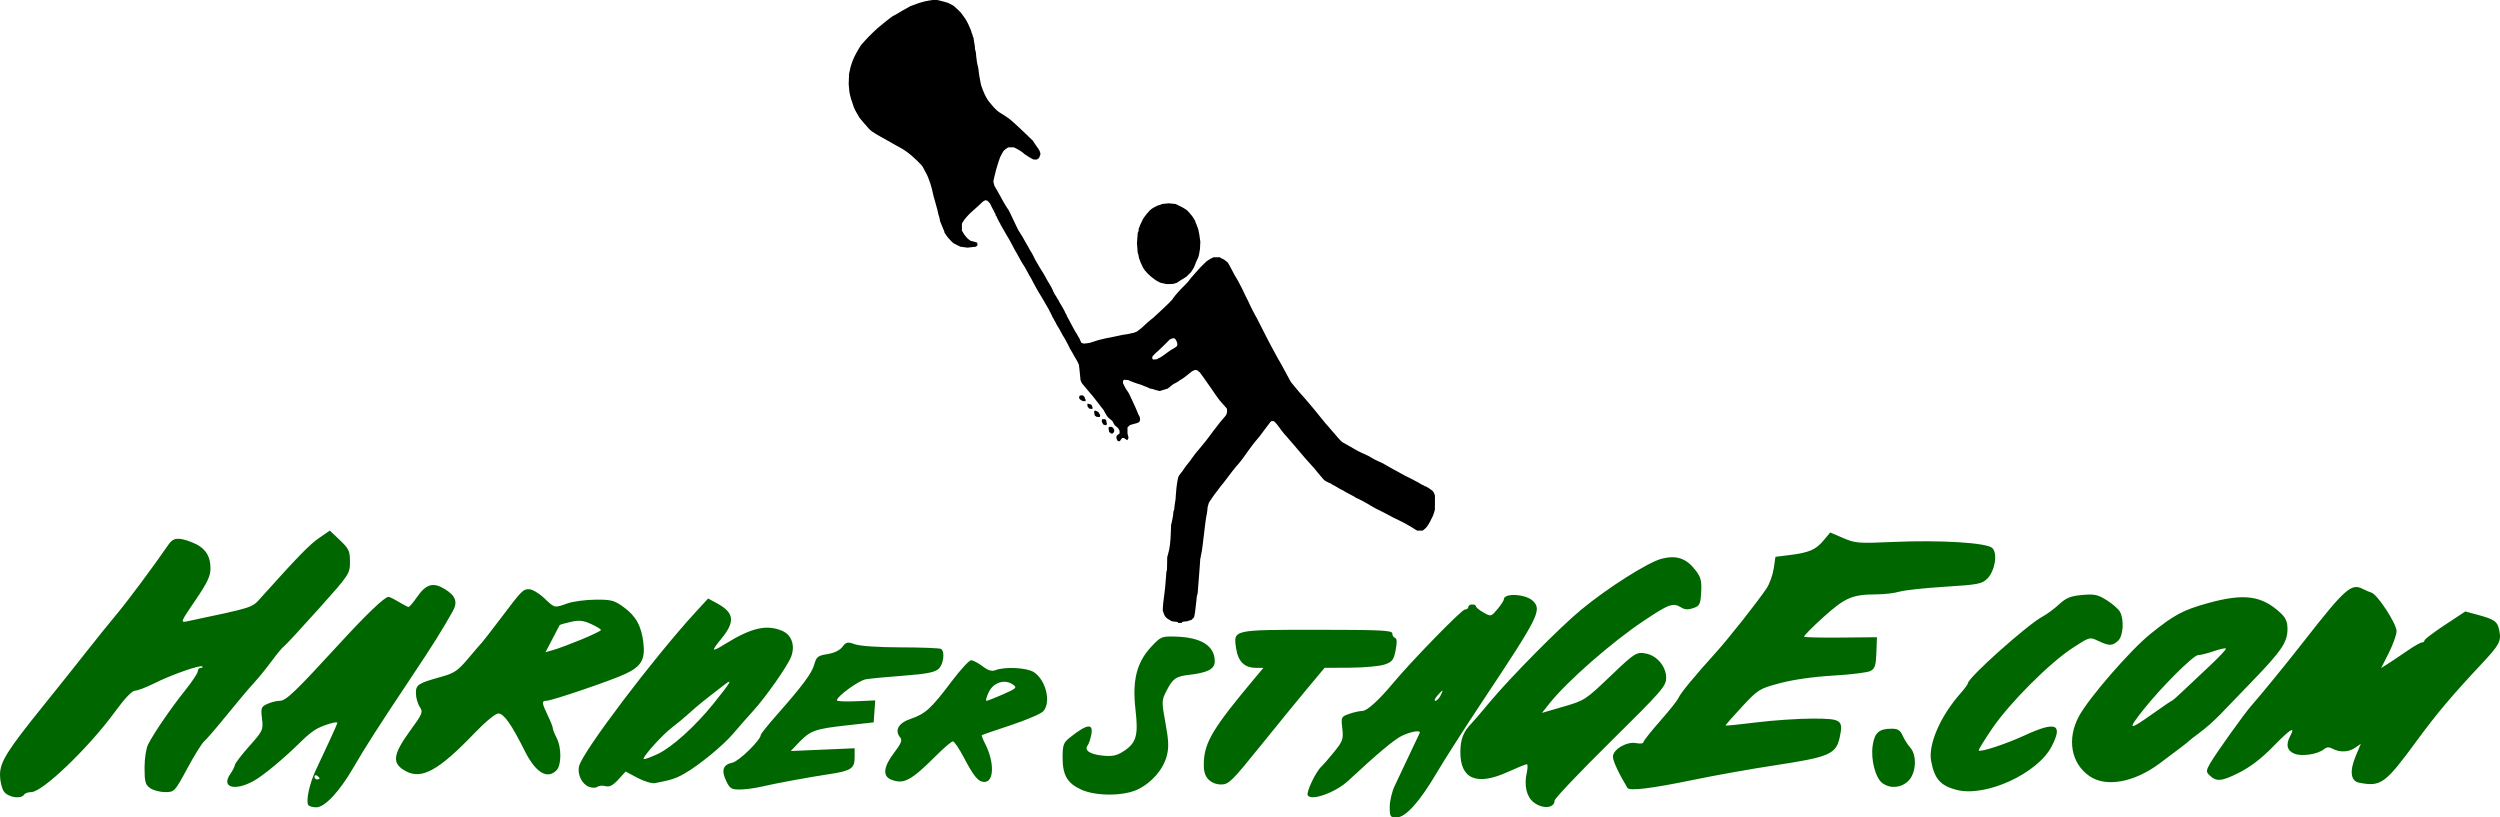 <?xml version="1.0" encoding="UTF-8" standalone="no"?>
<svg xmlns:inkscape="http://www.inkscape.org/namespaces/inkscape" xmlns:sodipodi="http://sodipodi.sourceforge.net/DTD/sodipodi-0.dtd" xmlns="http://www.w3.org/2000/svg" xmlns:svg="http://www.w3.org/2000/svg" version="1.1" id="svg1" width="985.796" height="322.344" viewBox="0 0 985.796 322.344">
  <defs id="defs1"></defs>
  <g id="g1" transform="translate(-48.921,143.456)">
    <path style="fill:#000000;stroke-width:0.125" d="m 513.386,101.997 -0.125,-0.191 -1.128,-0.143 -1.128,-0.143 -0.501,-0.269 c -1.805,-0.968 -2.392,-1.646 -2.885,-3.331 l -0.203,-0.695 0.052,-1.185 c 0.049,-1.106 0.192,-2.436 0.474,-4.38 0.295,-2.04 0.566,-4.749 0.751,-7.52 l 0.13,-1.943 0.13,-0.487 0.13,-0.487 0.052,-2.521 0.052,-2.521 0.241,-0.815 c 0.757,-2.558 1.069,-5.055 1.203,-9.606 l 0.067,-2.274 0.128,-0.366 c 0.07,-0.201 0.205,-0.842 0.299,-1.423 0.094,-0.581 0.232,-1.282 0.306,-1.558 0.074,-0.276 0.138,-0.783 0.143,-1.128 l 0.013,-0.627 0.179,-0.501 0.179,-0.501 0.074,-0.94 c 0.04,-0.517 0.155,-1.363 0.254,-1.88 l 0.18,-0.94 0.126,-1.943 c 0.069,-1.068 0.181,-2.337 0.248,-2.82 0.067,-0.482 0.174,-1.3 0.239,-1.817 0.064,-0.517 0.206,-1.284 0.314,-1.704 l 0.197,-0.764 0.311,-0.552 c 0.171,-0.304 0.566,-0.834 0.877,-1.179 0.311,-0.345 0.567,-0.67 0.568,-0.722 0,-0.175 2.177,-3.1 3.049,-4.103 0.089,-0.103 0.384,-0.526 0.653,-0.94 0.532,-0.817 2.178,-2.885 3.093,-3.886 0.825,-0.903 4.009,-4.941 4.567,-5.793 0.261,-0.398 0.505,-0.752 0.543,-0.786 0.109,-0.099 0.668,-0.798 0.942,-1.179 0.977,-1.356 2.375,-3.101 3.221,-4.02 1.168,-1.267 1.364,-1.674 1.37,-2.83 v -0.772 l -0.311,-0.437 c -0.171,-0.24 -0.701,-0.84 -1.178,-1.333 -1.036,-1.072 -1.936,-2.211 -3.083,-3.904 -1.802,-2.659 -3.039,-4.436 -3.25,-4.667 -0.121,-0.132 -0.219,-0.279 -0.219,-0.327 0,-0.048 -0.599,-0.905 -1.331,-1.906 l -1.332,-1.819 -0.537,-0.44 -0.537,-0.44 -0.442,-0.072 -0.441,-0.072 -0.588,0.285 -0.588,0.285 -1.707,1.372 c -0.939,0.754 -1.848,1.437 -2.02,1.516 -0.349,0.161 -1.901,1.178 -2.003,1.312 -0.035,0.047 -0.403,0.249 -0.817,0.449 l -0.752,0.363 -1.128,0.893 -1.128,0.893 -0.877,0.268 c -0.482,0.148 -1.197,0.365 -1.587,0.483 l -0.71,0.215 -0.293,-0.075 c -0.161,-0.042 -0.631,-0.156 -1.045,-0.254 -0.414,-0.099 -0.962,-0.27 -1.218,-0.38 -0.256,-0.111 -0.624,-0.201 -0.818,-0.201 h -0.352 l -0.247,-0.163 c -0.136,-0.089 -0.67,-0.321 -1.187,-0.514 -0.517,-0.193 -1.028,-0.396 -1.137,-0.45 -0.538,-0.272 -1.865,-0.746 -2.31,-0.826 -0.276,-0.049 -0.614,-0.16 -0.752,-0.246 -0.138,-0.087 -0.448,-0.198 -0.689,-0.248 -0.241,-0.05 -0.55,-0.168 -0.686,-0.263 -0.136,-0.094 -0.334,-0.172 -0.441,-0.172 -0.106,0 -0.418,-0.121 -0.693,-0.269 l -0.499,-0.269 -0.815,-0.055 -0.815,-0.055 -0.227,0.171 -0.227,0.171 -0.013,0.507 -0.013,0.507 0.132,0.241 c 0.073,0.132 0.282,0.574 0.466,0.981 0.293,0.649 0.899,1.624 1.371,2.205 0.199,0.246 0.595,1.005 1.011,1.942 0.593,1.335 1.189,2.614 1.565,3.357 0.201,0.399 0.512,1.104 0.69,1.567 0.178,0.463 0.433,1.074 0.566,1.357 0.134,0.283 0.243,0.561 0.243,0.617 0,0.055 0.077,0.191 0.169,0.3 0.491,0.574 0.687,1.863 0.366,2.406 l -0.217,0.367 -0.504,0.24 c -0.277,0.132 -0.786,0.297 -1.131,0.367 -0.345,0.07 -0.935,0.229 -1.311,0.353 l -0.684,0.225 -0.475,0.451 -0.475,0.451 v 1.223 1.223 l 0.197,0.759 0.197,0.759 -0.081,0.325 c -0.044,0.179 -0.167,0.42 -0.272,0.537 l -0.191,0.212 -0.627,-0.432 -0.628,-0.432 h -0.362 -0.362 l -0.45,0.627 -0.45,0.627 h -0.333 c -0.457,0 -0.605,-0.119 -0.829,-0.656 -0.39,-0.933 -0.255,-1.456 0.512,-1.984 l 0.549,-0.378 v -0.567 -0.567 l -0.319,-0.544 -0.319,-0.544 -0.464,-0.353 c -0.687,-0.522 -0.965,-0.855 -1.351,-1.619 l -0.348,-0.688 -0.589,-0.529 c -0.324,-0.291 -0.729,-0.624 -0.901,-0.741 -0.361,-0.246 -1.027,-1.214 -1.579,-2.294 l -0.384,-0.751 -1.102,-1.397 c -0.606,-0.769 -1.187,-1.521 -1.29,-1.671 -0.411,-0.598 -2.181,-2.841 -2.474,-3.135 -0.171,-0.172 -0.489,-0.533 -0.705,-0.802 -0.389,-0.483 -0.806,-0.976 -2.02,-2.388 -0.909,-1.056 -1.137,-1.39 -1.358,-1.982 L 474.977,6.376 474.847,4.872 c -0.072,-0.827 -0.214,-2.188 -0.315,-3.025 l -0.185,-1.521 -0.443,-0.947 c -0.244,-0.521 -0.627,-1.218 -0.851,-1.549 -0.428,-0.634 -0.553,-0.85 -1.159,-2.015 -0.206,-0.395 -0.558,-0.986 -0.783,-1.313 -0.225,-0.327 -0.409,-0.672 -0.409,-0.766 0,-0.094 -0.113,-0.316 -0.251,-0.491 -0.138,-0.175 -0.251,-0.401 -0.251,-0.501 0,-0.101 -0.113,-0.326 -0.251,-0.501 -0.138,-0.175 -0.251,-0.383 -0.251,-0.461 0,-0.078 -0.268,-0.595 -0.595,-1.149 -0.327,-0.553 -0.654,-1.109 -0.725,-1.234 -0.072,-0.126 -0.193,-0.305 -0.269,-0.398 -0.13,-0.159 -0.773,-1.336 -1.142,-2.092 -0.089,-0.184 -0.215,-0.419 -0.278,-0.522 -0.063,-0.103 -0.296,-0.498 -0.518,-0.877 -0.222,-0.379 -0.442,-0.717 -0.489,-0.752 -0.046,-0.034 -0.129,-0.203 -0.182,-0.374 -0.054,-0.171 -0.19,-0.453 -0.304,-0.627 -0.322,-0.492 -0.468,-0.756 -0.903,-1.632 -0.223,-0.448 -0.451,-0.834 -0.507,-0.856 -0.057,-0.023 -0.103,-0.142 -0.103,-0.265 v -0.223 l -0.251,-0.319 c -0.138,-0.175 -0.251,-0.401 -0.251,-0.501 0,-0.101 -0.113,-0.326 -0.251,-0.501 -0.138,-0.175 -0.251,-0.405 -0.251,-0.511 0,-0.106 -0.054,-0.225 -0.119,-0.266 -0.065,-0.04 -0.296,-0.424 -0.513,-0.853 -0.217,-0.429 -0.462,-0.864 -0.546,-0.968 -0.083,-0.103 -0.22,-0.329 -0.304,-0.501 -0.084,-0.172 -0.289,-0.539 -0.456,-0.815 -0.167,-0.276 -0.365,-0.614 -0.439,-0.752 -0.074,-0.138 -0.26,-0.458 -0.414,-0.711 -0.153,-0.253 -0.505,-0.837 -0.78,-1.297 -0.276,-0.46 -0.599,-0.986 -0.719,-1.169 -0.119,-0.183 -0.288,-0.474 -0.374,-0.646 -0.086,-0.172 -0.414,-0.764 -0.728,-1.316 -0.315,-0.552 -0.755,-1.369 -0.979,-1.817 -0.224,-0.448 -0.458,-0.899 -0.522,-1.003 -0.063,-0.103 -0.3,-0.517 -0.527,-0.92 -0.226,-0.402 -0.504,-0.882 -0.618,-1.065 -0.113,-0.183 -0.471,-0.849 -0.794,-1.479 -0.553,-1.078 -1.042,-1.894 -2.014,-3.366 -0.228,-0.345 -0.763,-1.303 -1.189,-2.131 -0.426,-0.827 -0.837,-1.581 -0.912,-1.674 -0.18,-0.222 -0.352,-0.523 -0.905,-1.585 -1.515,-2.908 -2.418,-4.534 -3.065,-5.52 -0.3,-0.456 -1.003,-1.677 -1.003,-1.742 0,-0.033 -0.139,-0.264 -0.309,-0.515 -0.17,-0.251 -0.407,-0.676 -0.525,-0.945 -0.118,-0.269 -0.257,-0.49 -0.307,-0.49 -0.05,0 -0.128,-0.169 -0.174,-0.375 -0.045,-0.206 -0.135,-0.407 -0.2,-0.447 -0.064,-0.04 -0.203,-0.252 -0.306,-0.471 -0.104,-0.219 -0.385,-0.763 -0.625,-1.209 -0.24,-0.446 -0.436,-0.876 -0.436,-0.956 0,-0.08 -0.084,-0.216 -0.188,-0.302 l -0.188,-0.156 v -0.283 -0.283 l -0.18,-0.149 c -0.099,-0.082 -0.216,-0.314 -0.26,-0.515 -0.044,-0.201 -0.126,-0.394 -0.181,-0.428 -0.055,-0.034 -0.445,-0.754 -0.866,-1.599 l -0.765,-1.537 -0.502,-0.517 -0.502,-0.517 -0.385,-0.077 -0.385,-0.077 -0.399,0.174 c -0.22,0.096 -0.569,0.333 -0.776,0.526 -0.207,0.194 -0.912,0.862 -1.567,1.485 -0.655,0.623 -1.501,1.382 -1.88,1.686 -1.655,1.326 -3.748,3.663 -4.364,4.871 l -0.273,0.537 v 1.324 1.324 l 0.216,0.395 c 0.8,1.466 1.829,2.72 2.736,3.332 l 0.552,0.372 0.473,0.079 c 0.26,0.044 0.822,0.2 1.249,0.347 l 0.776,0.268 0.068,0.254 c 0.038,0.14 0.069,0.372 0.07,0.515 v 0.26 l -0.295,0.277 -0.295,0.277 -0.425,0.054 c -0.234,0.03 -0.989,0.116 -1.678,0.191 l -1.253,0.137 -1.415,-0.188 -1.415,-0.188 -1.196,-0.604 c -0.658,-0.332 -1.322,-0.673 -1.476,-0.757 -0.264,-0.144 -1.268,-1.169 -2.166,-2.211 -0.22,-0.255 -0.629,-0.814 -0.909,-1.243 l -0.509,-0.778 v -0.221 c 0,-0.122 -0.113,-0.431 -0.251,-0.688 -0.138,-0.257 -0.251,-0.533 -0.251,-0.613 0,-0.08 -0.191,-0.532 -0.425,-1.004 -0.496,-1.002 -0.953,-2.363 -0.953,-2.839 0,-0.183 -0.089,-0.556 -0.198,-0.828 -0.193,-0.481 -0.373,-1.195 -0.738,-2.92 -0.098,-0.462 -0.237,-0.952 -0.31,-1.088 -0.073,-0.136 -0.133,-0.36 -0.133,-0.498 0,-0.138 -0.192,-0.832 -0.427,-1.544 -0.384,-1.164 -0.609,-2.053 -1.294,-5.116 -0.116,-0.517 -0.372,-1.391 -0.57,-1.943 -0.198,-0.551 -0.418,-1.172 -0.49,-1.379 -0.509,-1.471 -0.947,-2.405 -1.941,-4.136 -0.158,-0.276 -0.348,-0.64 -0.422,-0.811 -0.219,-0.503 -0.973,-1.368 -2.31,-2.649 -2.89,-2.77 -4.803,-4.207 -7.397,-5.557 -0.483,-0.251 -0.962,-0.509 -1.065,-0.572 -0.103,-0.063 -0.714,-0.413 -1.357,-0.777 -0.643,-0.364 -1.376,-0.785 -1.629,-0.935 -0.253,-0.15 -0.63,-0.36 -0.837,-0.465 -0.207,-0.105 -0.771,-0.42 -1.253,-0.699 -0.482,-0.279 -1.046,-0.591 -1.253,-0.694 -0.207,-0.103 -0.582,-0.314 -0.834,-0.469 -0.252,-0.155 -0.76,-0.467 -1.128,-0.693 -1.375,-0.844 -1.867,-1.257 -2.8,-2.351 -0.345,-0.404 -1.119,-1.287 -1.72,-1.963 -0.602,-0.676 -1.192,-1.384 -1.313,-1.573 -0.121,-0.19 -0.254,-0.373 -0.297,-0.407 -0.073,-0.059 -0.164,-0.218 -0.684,-1.191 -0.111,-0.207 -0.336,-0.602 -0.501,-0.877 -0.553,-0.925 -1.097,-2.202 -1.388,-3.259 -0.096,-0.345 -0.225,-0.739 -0.288,-0.877 -0.237,-0.515 -0.537,-1.538 -0.773,-2.632 l -0.243,-1.128 -0.14,-1.567 -0.14,-1.567 0.075,-2.068 0.075,-2.068 0.177,-0.689 c 0.098,-0.379 0.216,-0.943 0.263,-1.253 0.078,-0.509 0.287,-1.195 0.879,-2.883 0.321,-0.914 1.139,-2.656 1.591,-3.384 0.15,-0.241 0.439,-0.749 0.642,-1.128 0.421,-0.784 1.186,-1.968 1.466,-2.268 0.103,-0.111 0.666,-0.732 1.25,-1.38 1.972,-2.186 4.883,-4.968 6.376,-6.094 0.592,-0.446 1.839,-1.469 1.961,-1.609 0.069,-0.079 0.678,-0.549 1.355,-1.044 l 1.229,-0.901 1.215,-0.643 c 0.668,-0.354 1.482,-0.831 1.809,-1.06 0.327,-0.229 0.625,-0.417 0.663,-0.417 0.038,0 0.786,-0.41 1.662,-0.911 l 1.593,-0.911 0.94,-0.356 c 1.518,-0.575 1.784,-0.672 2.444,-0.885 1.488,-0.481 2.845,-0.814 4.073,-1 l 1.316,-0.199 0.94,-0.001 0.94,-10e-4 0.94,0.206 c 0.517,0.113 1.264,0.311 1.661,0.44 0.397,0.129 0.791,0.235 0.877,0.235 0.235,8.8e-4 1.492,0.535 1.845,0.783 0.17,0.12 0.351,0.219 0.401,0.219 0.255,0 1.422,0.935 2.446,1.96 l 1.152,1.153 0.853,1.172 c 0.984,1.352 1.104,1.533 1.359,2.044 0.103,0.207 0.243,0.461 0.311,0.564 0.068,0.103 0.18,0.329 0.248,0.501 0.069,0.172 0.175,0.398 0.236,0.501 0.062,0.103 0.237,0.498 0.391,0.877 0.154,0.379 0.386,0.921 0.516,1.204 0.13,0.283 0.236,0.623 0.236,0.755 0,0.132 0.077,0.352 0.17,0.488 0.093,0.136 0.211,0.471 0.261,0.744 0.05,0.273 0.164,0.64 0.252,0.815 l 0.161,0.318 0.088,0.815 c 0.049,0.448 0.168,1.153 0.266,1.567 0.097,0.414 0.178,1.008 0.179,1.321 v 0.569 l 0.191,0.732 0.191,0.732 0.114,1.403 c 0.122,1.501 0.403,3.163 0.688,4.079 0.097,0.31 0.209,0.987 0.25,1.504 0.069,0.882 0.301,2.389 0.586,3.822 0.068,0.345 0.207,1.047 0.307,1.561 0.099,0.514 0.238,0.99 0.307,1.059 0.069,0.069 0.125,0.208 0.125,0.311 0,0.102 0.104,0.415 0.232,0.696 0.128,0.28 0.394,0.933 0.592,1.45 0.479,1.25 1.766,3.408 2.318,3.885 0.04,0.035 0.344,0.401 0.675,0.815 1.163,1.451 2.545,2.753 3.39,3.193 0.069,0.036 0.295,0.173 0.501,0.305 0.207,0.132 0.573,0.365 0.815,0.518 1.52,0.964 2.247,1.469 2.643,1.835 0.683,0.63 1.256,1.133 1.701,1.492 0.479,0.387 3.427,3.151 4.867,4.563 0.562,0.551 1.311,1.275 1.664,1.607 l 0.642,0.604 0.602,0.939 c 0.331,0.516 0.884,1.316 1.229,1.777 0.701,0.937 1.008,1.536 1.134,2.206 l 0.086,0.454 -0.283,0.757 -0.283,0.757 -0.45,0.305 -0.449,0.305 -0.629,-0.001 -0.629,-0.001 -0.564,-0.284 c -0.889,-0.448 -2.846,-1.667 -3.071,-1.912 -0.559,-0.612 -2.106,-1.634 -3.509,-2.32 l -0.627,-0.306 -1.065,0.001 -1.065,0.001 -0.506,0.27 c -0.278,0.148 -0.73,0.487 -1.004,0.753 l -0.498,0.483 -0.604,1.063 c -0.658,1.158 -0.788,1.472 -1.347,3.256 -0.947,3.023 -1.205,3.933 -1.311,4.637 -0.046,0.31 -0.138,0.664 -0.203,0.787 -0.064,0.123 -0.198,0.682 -0.297,1.243 l -0.179,1.02 0.178,0.762 0.178,0.762 0.398,0.752 c 0.219,0.414 0.6,1.06 0.847,1.436 0.247,0.376 0.807,1.39 1.246,2.252 0.438,0.863 0.87,1.655 0.96,1.76 0.089,0.105 0.199,0.276 0.242,0.379 0.044,0.103 0.22,0.414 0.392,0.689 0.172,0.276 0.407,0.67 0.521,0.877 0.114,0.207 0.356,0.574 0.536,0.815 0.468,0.628 0.593,0.841 1.029,1.754 1.308,2.741 1.638,3.435 2.112,4.449 1.074,2.299 1.295,2.707 2.202,4.073 0.343,0.517 0.694,1.081 0.778,1.253 0.086,0.172 0.209,0.398 0.275,0.501 0.067,0.103 0.55,0.949 1.074,1.88 0.524,0.931 1.007,1.776 1.072,1.88 0.065,0.103 0.179,0.329 0.253,0.501 0.074,0.172 0.209,0.398 0.3,0.501 0.185,0.208 0.865,1.39 1.082,1.88 0.077,0.172 0.19,0.398 0.251,0.501 0.062,0.103 0.17,0.329 0.241,0.501 0.155,0.377 0.21,0.488 0.408,0.815 0.083,0.138 0.367,0.617 0.631,1.065 0.263,0.448 0.532,0.899 0.596,1.002 0.064,0.103 0.186,0.329 0.27,0.501 0.084,0.172 0.337,0.581 0.563,0.907 0.226,0.327 0.41,0.624 0.41,0.661 0,0.069 0.637,1.077 0.751,1.189 0.035,0.034 0.162,0.26 0.281,0.501 0.119,0.241 0.414,0.777 0.655,1.191 0.241,0.414 0.523,0.921 0.626,1.128 0.196,0.39 0.22,0.432 0.942,1.567 0.241,0.379 0.531,0.887 0.645,1.128 0.277,0.588 0.692,1.494 0.861,1.88 0.075,0.172 0.205,0.427 0.289,0.566 0.472,0.787 0.774,1.259 0.841,1.314 0.042,0.034 0.151,0.246 0.241,0.47 0.09,0.224 0.214,0.407 0.275,0.407 0.06,0 0.111,0.07 0.111,0.157 2.6e-4,0.087 0.196,0.467 0.434,0.846 0.238,0.379 0.52,0.858 0.626,1.065 0.106,0.207 0.304,0.545 0.439,0.752 0.136,0.207 0.333,0.545 0.439,0.752 0.106,0.207 0.339,0.63 0.518,0.94 0.179,0.31 0.379,0.747 0.445,0.971 0.065,0.224 0.168,0.407 0.228,0.407 h 0.109 l 0.082,0.374 c 0.045,0.206 0.125,0.401 0.176,0.432 0.052,0.031 0.503,0.864 1.004,1.85 0.501,0.986 1.044,2.018 1.207,2.294 0.163,0.276 0.337,0.586 0.386,0.689 0.256,0.54 1.241,2.199 1.327,2.235 0.055,0.023 0.102,0.107 0.103,0.188 0,0.081 0.228,0.483 0.501,0.896 0.274,0.412 0.498,0.827 0.498,0.923 0,0.096 0.15,0.449 0.334,0.787 l 0.334,0.613 0.51,0.137 0.51,0.137 1.085,-0.139 1.085,-0.139 1.299,-0.423 c 2.115,-0.689 3.019,-0.953 3.258,-0.953 0.123,0 0.484,-0.088 0.801,-0.196 0.317,-0.107 1.066,-0.275 1.665,-0.372 0.599,-0.097 1.596,-0.291 2.217,-0.43 0.62,-0.14 1.579,-0.34 2.131,-0.444 0.551,-0.104 1.172,-0.243 1.379,-0.308 0.207,-0.065 0.896,-0.174 1.531,-0.242 0.635,-0.068 1.256,-0.178 1.379,-0.243 0.123,-0.065 0.609,-0.178 1.08,-0.251 0.471,-0.073 0.922,-0.184 1.003,-0.247 0.081,-0.063 0.297,-0.151 0.482,-0.195 0.185,-0.044 0.411,-0.15 0.503,-0.237 0.092,-0.086 0.448,-0.352 0.792,-0.592 0.684,-0.477 1.141,-0.868 2.121,-1.82 0.577,-0.56 1.992,-1.801 2.428,-2.131 0.092,-0.069 0.269,-0.218 0.394,-0.331 0.126,-0.113 0.313,-0.254 0.417,-0.313 0.104,-0.059 0.749,-0.644 1.433,-1.299 0.684,-0.655 1.832,-1.722 2.551,-2.371 0.719,-0.649 1.857,-1.736 2.529,-2.416 1.062,-1.073 1.453,-1.546 2.036,-2.467 0.069,-0.108 0.185,-0.255 0.258,-0.326 0.073,-0.07 0.533,-0.608 1.023,-1.193 0.49,-0.586 1.604,-1.764 2.476,-2.617 0.872,-0.854 1.678,-1.699 1.791,-1.88 0.345,-0.55 1.559,-2.02 2.285,-2.766 0.241,-0.248 0.813,-0.901 1.27,-1.451 0.457,-0.55 1.446,-1.592 2.197,-2.316 l 1.366,-1.315 0.783,-0.533 c 0.431,-0.293 0.825,-0.533 0.875,-0.533 0.05,0 0.317,-0.126 0.591,-0.279 l 0.499,-0.279 h 1.271 1.271 l 0.233,0.205 c 0.128,0.112 0.359,0.243 0.513,0.29 0.498,0.152 1.377,0.693 1.898,1.171 l 0.509,0.465 0.646,1.128 c 0.355,0.62 0.986,1.805 1.401,2.632 0.415,0.827 0.952,1.784 1.194,2.127 0.241,0.343 0.871,1.471 1.399,2.507 0.528,1.036 1.023,1.997 1.101,2.134 0.078,0.138 0.287,0.589 0.467,1.003 0.179,0.414 0.38,0.837 0.447,0.94 0.067,0.103 0.177,0.329 0.246,0.501 0.069,0.172 0.178,0.398 0.243,0.501 0.231,0.367 1.397,2.783 1.755,3.634 0.073,0.172 0.182,0.398 0.244,0.501 0.062,0.103 0.377,0.724 0.7,1.379 0.323,0.655 0.694,1.36 0.825,1.567 0.413,0.654 0.635,1.081 2.789,5.349 1.159,2.297 2.262,4.458 2.451,4.802 0.189,0.345 0.727,1.36 1.195,2.256 0.468,0.896 0.895,1.686 0.949,1.755 0.054,0.069 0.449,0.802 0.879,1.629 0.43,0.827 0.849,1.589 0.931,1.692 0.082,0.103 0.217,0.329 0.3,0.501 0.083,0.172 0.262,0.483 0.398,0.689 0.136,0.207 0.307,0.512 0.379,0.678 0.073,0.166 0.447,0.837 0.831,1.491 0.385,0.654 1.135,2.046 1.668,3.094 0.958,1.884 1.506,2.786 2.053,3.376 0.356,0.385 0.914,1.056 1.677,2.017 0.652,0.821 1.207,1.468 1.605,1.871 0.442,0.446 2.848,3.22 3.757,4.331 0.479,0.586 0.906,1.093 0.947,1.128 0.042,0.034 0.576,0.683 1.187,1.441 0.611,0.758 1.17,1.448 1.243,1.532 0.073,0.084 0.244,0.301 0.382,0.482 0.138,0.18 0.339,0.421 0.447,0.536 0.108,0.114 0.556,0.659 0.995,1.21 0.856,1.074 0.875,1.097 1.629,1.925 0.895,0.983 2.54,2.889 4.06,4.705 0.862,1.029 1.631,1.746 2.109,1.963 0.157,0.072 0.511,0.267 0.787,0.434 0.276,0.167 0.642,0.374 0.815,0.458 0.278,0.136 1.372,0.763 2.732,1.566 0.255,0.15 0.633,0.361 0.839,0.467 0.207,0.107 0.461,0.252 0.564,0.322 0.103,0.07 0.329,0.184 0.501,0.253 0.172,0.069 0.398,0.179 0.501,0.246 0.172,0.111 0.761,0.38 2.256,1.031 0.31,0.135 0.649,0.298 0.752,0.362 0.103,0.064 0.304,0.167 0.445,0.229 0.141,0.062 0.508,0.281 0.815,0.488 0.675,0.455 2.267,1.266 3.377,1.721 0.448,0.184 0.899,0.382 1.003,0.441 0.103,0.059 0.752,0.432 1.441,0.829 0.689,0.397 1.451,0.824 1.692,0.95 0.241,0.126 0.608,0.336 0.815,0.468 0.207,0.131 0.948,0.529 1.647,0.883 0.699,0.354 1.555,0.831 1.901,1.059 0.346,0.228 0.959,0.568 1.361,0.755 1.113,0.518 2.873,1.408 3.989,2.018 0.551,0.301 1.115,0.599 1.253,0.661 0.138,0.063 0.556,0.315 0.929,0.561 0.373,0.246 0.834,0.482 1.025,0.524 0.191,0.042 0.414,0.157 0.497,0.256 l 0.149,0.18 h 0.218 c 0.121,0 0.362,0.113 0.537,0.251 0.175,0.138 0.376,0.251 0.447,0.251 0.07,0 0.202,0.072 0.293,0.159 0.092,0.088 0.486,0.37 0.878,0.628 0.868,0.571 1.148,0.913 1.438,1.758 l 0.224,0.651 -0.013,2.757 -0.013,2.757 -0.264,0.977 c -0.145,0.537 -0.344,1.13 -0.441,1.316 -0.097,0.186 -0.392,0.79 -0.655,1.341 -1.135,2.38 -1.951,3.546 -2.999,4.282 l -0.501,0.352 h -1.065 -1.065 l -0.617,-0.342 c -0.339,-0.188 -0.79,-0.472 -1.003,-0.63 -0.392,-0.292 -0.981,-0.642 -2.175,-1.292 -0.363,-0.198 -0.871,-0.484 -1.128,-0.637 -0.257,-0.152 -0.777,-0.426 -1.156,-0.609 -3.169,-1.531 -4.446,-2.174 -5.201,-2.62 -0.482,-0.285 -1.272,-0.703 -1.755,-0.931 -2.173,-1.025 -4.44,-2.216 -5.389,-2.832 -1.371,-0.889 -5.223,-2.946 -5.517,-2.946 -0.057,0 -0.192,-0.079 -0.301,-0.175 -0.25,-0.222 -1.304,-0.811 -2.516,-1.407 -0.517,-0.254 -1.222,-0.637 -1.567,-0.851 -0.345,-0.214 -0.739,-0.46 -0.877,-0.545 -0.238,-0.148 -0.52,-0.288 -0.94,-0.463 -0.103,-0.043 -0.393,-0.203 -0.644,-0.355 -1.5,-0.907 -2.725,-1.592 -2.848,-1.592 -0.078,0 -0.142,-0.053 -0.142,-0.117 0,-0.064 -0.127,-0.156 -0.282,-0.204 -0.288,-0.088 -1.549,-0.688 -2.08,-0.989 -0.516,-0.293 -1.264,-1.089 -2.713,-2.889 -0.777,-0.965 -1.537,-1.896 -1.688,-2.068 -0.455,-0.519 -1.93,-2.159 -2.198,-2.444 -0.747,-0.795 -2.132,-2.385 -2.894,-3.321 -0.858,-1.054 -1.435,-1.729 -1.812,-2.118 -0.107,-0.111 -0.586,-0.68 -1.065,-1.266 -0.479,-0.586 -1.044,-1.234 -1.256,-1.441 -0.212,-0.207 -0.606,-0.658 -0.877,-1.003 -0.541,-0.689 -0.985,-1.196 -1.746,-1.993 -0.276,-0.289 -0.727,-0.851 -1.003,-1.248 -1.116,-1.609 -2.167,-2.942 -2.754,-3.491 l -0.373,-0.349 h -0.512 -0.511 l -0.386,0.407 c -0.213,0.224 -1.27,1.62 -2.349,3.102 -1.795,2.464 -2.284,3.085 -3.454,4.386 -0.217,0.241 -0.562,0.664 -0.768,0.94 -0.206,0.276 -0.939,1.259 -1.63,2.185 -0.691,0.926 -1.461,1.998 -1.711,2.381 -0.813,1.246 -2.591,3.492 -3.675,4.645 -0.292,0.31 -0.926,1.1 -1.409,1.755 -0.483,0.655 -1.108,1.479 -1.389,1.832 -0.281,0.353 -0.596,0.768 -0.699,0.924 -0.303,0.456 -2.147,2.797 -2.435,3.091 -0.145,0.149 -0.488,0.6 -0.762,1.003 -0.274,0.403 -0.527,0.761 -0.563,0.795 -0.196,0.186 -1.123,1.392 -1.445,1.88 -0.205,0.31 -0.403,0.592 -0.442,0.627 -0.039,0.034 -0.384,0.542 -0.767,1.128 l -0.697,1.065 -0.258,0.877 -0.258,0.877 -0.083,1.065 c -0.045,0.586 -0.137,1.263 -0.204,1.504 -0.159,0.577 -0.447,2.302 -0.605,3.635 -0.069,0.586 -0.185,1.516 -0.255,2.068 -0.07,0.551 -0.186,1.538 -0.256,2.193 -0.07,0.655 -0.182,1.529 -0.248,1.943 -0.065,0.414 -0.18,1.401 -0.254,2.193 -0.13,1.397 -0.447,3.34 -0.817,5.013 l -0.18,0.815 -0.122,1.88 c -0.067,1.034 -0.18,2.557 -0.252,3.384 -0.072,0.827 -0.246,3.027 -0.386,4.888 l -0.255,3.384 -0.176,0.627 -0.176,0.627 -0.139,1.562 c -0.077,0.859 -0.161,1.598 -0.189,1.642 -0.028,0.044 -0.107,0.723 -0.177,1.509 -0.07,0.786 -0.227,1.903 -0.349,2.483 l -0.222,1.055 -0.538,0.538 -0.538,0.538 -0.465,0.084 c -0.256,0.046 -0.617,0.161 -0.803,0.255 l -0.338,0.171 h -0.476 c -0.262,0 -0.7,0.055 -0.974,0.118 l -0.498,0.116 -0.143,0.195 -0.142,0.195 h -0.676 -0.676 z M 505.413,-2.008 c 0.123,-0.111 0.31,-0.202 0.416,-0.202 0.106,0 0.336,-0.113 0.511,-0.251 0.175,-0.138 0.373,-0.251 0.439,-0.251 0.067,0 0.548,-0.324 1.071,-0.721 0.523,-0.396 1.153,-0.862 1.4,-1.034 0.247,-0.172 0.698,-0.497 1.002,-0.721 0.303,-0.224 0.682,-0.468 0.841,-0.541 0.481,-0.223 1.019,-0.543 1.446,-0.86 l 0.405,-0.302 0.133,-0.403 0.133,-0.403 -0.147,-0.609 c -0.173,-0.716 -0.528,-1.348 -0.904,-1.612 l -0.268,-0.188 h -0.275 c -0.151,0 -0.522,0.106 -0.823,0.235 l -0.549,0.235 -2.417,2.397 c -1.33,1.318 -2.455,2.397 -2.501,2.397 -0.128,0 -1.273,1.092 -1.673,1.595 l -0.353,0.445 v 0.396 0.396 l 0.157,0.162 0.157,0.162 0.789,-0.06 0.789,-0.06 z m -18.761,29.188 -0.372,-0.313 -0.135,-0.767 -0.135,-0.767 0.126,-0.236 0.126,-0.236 h 0.501 0.501 l 0.306,0.2 0.306,0.2 0.191,0.383 0.191,0.383 v 0.401 0.401 l -0.307,0.332 -0.307,0.332 h -0.31 -0.31 z m -2.222,-3.079 -0.381,-0.111 -0.259,-0.35 c -0.142,-0.193 -0.3,-0.481 -0.351,-0.641 l -0.092,-0.29 0.081,-0.428 0.081,-0.428 h 0.602 0.602 l 0.194,0.219 0.194,0.219 0.146,0.715 0.146,0.715 -0.137,0.257 -0.137,0.257 -0.152,-0.013 c -0.084,0 -0.324,-0.062 -0.534,-0.122 z m -3.378,-3.382 -0.376,-0.239 -0.147,-0.473 c -0.081,-0.26 -0.151,-0.649 -0.157,-0.865 l -0.013,-0.392 0.186,-0.155 0.186,-0.155 0.291,0.073 c 0.16,0.04 0.479,0.201 0.708,0.359 l 0.417,0.286 0.302,0.581 0.302,0.581 -0.082,0.327 -0.082,0.327 -0.582,-0.013 -0.582,-0.013 z m -2.32,-3.02 -0.44,-0.118 -0.275,-0.402 -0.275,-0.402 -0.031,-0.465 c -0.018,-0.256 0,-0.501 0.048,-0.544 l 0.079,-0.079 0.684,0.199 0.684,0.199 0.213,0.324 c 0.117,0.178 0.245,0.523 0.284,0.765 l 0.072,0.441 -0.175,0.111 c -0.205,0.13 -0.281,0.128 -0.866,-0.029 z m -3.322,-3.252 c -0.275,-0.144 -0.597,-0.384 -0.716,-0.533 l -0.217,-0.27 v -0.398 -0.398 l 0.197,-0.197 0.197,-0.197 h 0.55 0.55 l 0.314,0.339 0.314,0.339 0.077,0.349 c 0.043,0.192 0.129,0.381 0.192,0.421 l 0.116,0.072 v 0.369 0.369 h -0.535 -0.535 z m 33.339,-45.909 c -0.069,-0.026 -0.576,-0.142 -1.128,-0.258 l -1.003,-0.211 -0.689,-0.321 c -1.782,-0.831 -4.21,-2.841 -5.643,-4.672 -0.884,-1.129 -2.386,-4.66 -2.38,-5.593 10e-4,-0.146 -0.083,-0.506 -0.186,-0.8 l -0.188,-0.534 -0.141,-1.83 -0.141,-1.83 0.148,-2.04 0.148,-2.04 0.181,-0.433 0.181,-0.434 v -0.411 -0.411 l 0.242,-0.501 c 0.133,-0.276 0.244,-0.567 0.246,-0.648 0,-0.08 0.087,-0.306 0.187,-0.501 0.101,-0.195 0.357,-0.721 0.57,-1.169 0.652,-1.372 0.728,-1.491 1.875,-2.93 0.974,-1.222 1.49,-1.726 2.322,-2.267 0.974,-0.634 2.423,-1.319 2.792,-1.32 0.118,-3.77e-4 0.385,-0.091 0.592,-0.201 l 0.376,-0.201 1.347,-0.137 1.347,-0.137 1.354,0.134 1.354,0.134 0.244,0.13 c 0.134,0.071 0.808,0.4 1.497,0.73 0.689,0.33 1.597,0.839 2.017,1.132 l 0.764,0.532 0.884,0.946 c 1.212,1.298 2.398,3.125 2.41,3.713 0,0.107 0.087,0.305 0.188,0.439 0.102,0.134 0.186,0.324 0.188,0.423 0,0.099 0.109,0.409 0.24,0.689 0.404,0.873 0.672,1.843 0.85,3.079 0.094,0.655 0.233,1.614 0.308,2.131 l 0.136,0.94 -0.073,1.445 -0.073,1.445 -0.251,1.466 c -0.138,0.806 -0.306,1.566 -0.374,1.688 -0.068,0.122 -0.27,0.56 -0.45,0.974 -0.18,0.414 -0.408,0.902 -0.506,1.085 -0.099,0.183 -0.179,0.409 -0.179,0.503 0,0.094 -0.113,0.381 -0.251,0.638 -0.138,0.257 -0.251,0.538 -0.251,0.625 0,0.087 -0.277,0.585 -0.616,1.107 l -0.616,0.95 -0.857,0.871 -0.857,0.871 -0.886,0.591 c -0.488,0.325 -0.923,0.591 -0.966,0.591 -0.044,0 -0.527,0.304 -1.073,0.676 l -0.993,0.676 -0.735,0.219 -0.735,0.219 -1.316,0.043 c -0.724,0.024 -1.372,0.021 -1.441,0 z" id="path3"></path>
    <path style="fill:#006600;fill-opacity:1" d="m 596.921,174.704 c 0,-2.301 0.873,-6.014 1.939,-8.25 1.067,-2.236 3.632,-7.666 5.701,-12.066 2.069,-4.4 3.934,-8.338 4.144,-8.75 0.673,-1.321 -3.167,-0.753 -6.939,1.026 -2.977,1.404 -9.473,6.836 -21.233,17.757 -4.994,4.638 -14.508,8.063 -15.943,5.741 -0.702,-1.136 3.084,-9.171 5.312,-11.274 0.874,-0.825 3.22,-3.525 5.213,-6 3.285,-4.079 3.575,-4.932 3.1,-9.112 -0.509,-4.481 -0.431,-4.645 2.74,-5.75 1.795,-0.626 4.114,-1.138 5.154,-1.138 1.852,0 6.456,-4.171 12.193,-11.046 7.335,-8.79 26.999,-28.954 28.236,-28.954 0.76,0 1.382,-0.45 1.382,-1 0,-0.55 0.675,-1 1.5,-1 0.825,0 1.503,0.338 1.506,0.75 0.003,0.412 1.338,1.508 2.966,2.434 2.926,1.665 2.99,1.649 5.494,-1.327 1.393,-1.656 2.534,-3.396 2.534,-3.867 0,-2.626 8.724,-2.124 11.51,0.662 3.55,3.55 2.218,6.203 -19.533,38.919 -7.08,10.649 -15.334,23.54 -18.342,28.645 -6.871,11.665 -12.37,17.783 -15.982,17.783 -2.449,0 -2.654,-0.323 -2.654,-4.184 z m 20,-43.816 c 0.589,-1.1 0.93,-2 0.757,-2 -0.172,0 -1.084,0.9 -2.025,2 -0.942,1.1 -1.283,2 -0.757,2 0.525,0 1.437,-0.9 2.025,-2 z m -446.449,43.083 c -0.979,-1.584 0.47,-8.381 2.897,-13.583 1.283,-2.75 3.732,-7.989 5.442,-11.643 1.71,-3.654 3.11,-6.885 3.11,-7.18 0,-0.716 -5.118,0.783 -8.111,2.375 -1.314,0.699 -3.793,2.661 -5.509,4.36 -7.399,7.326 -15.686,14.222 -19.616,16.324 -7.433,3.976 -12.597,2.325 -8.962,-2.864 0.908,-1.297 1.734,-2.918 1.834,-3.603 0.101,-0.685 2.667,-4.034 5.704,-7.443 5.344,-5.999 5.503,-6.346 4.976,-10.799 -0.503,-4.25 -0.342,-4.694 2.116,-5.814 1.464,-0.667 3.663,-1.213 4.888,-1.213 2.43,0 5.978,-3.396 23.508,-22.5 10.75,-11.715 17.854,-18.5 19.37,-18.5 0.414,0 2.227,0.898 4.027,1.996 1.801,1.098 3.55,1.998 3.888,2 0.338,0.002 1.867,-1.804 3.399,-4.015 3.505,-5.058 6.348,-5.849 10.905,-3.033 4.289,2.651 5.161,5.108 3.105,8.751 -4.489,7.955 -7.692,13.052 -16.524,26.3 -12.846,19.268 -17.866,27.102 -22.747,35.5 -5.448,9.372 -11.195,15.5 -14.539,15.5 -1.427,0 -2.85,-0.413 -3.161,-0.917 z m 4.449,-10.524 c 0,-0.243 -0.45,-0.719 -1,-1.059 -0.55,-0.34 -1,-0.141 -1,0.441 0,0.582 0.45,1.059 1,1.059 0.55,0 1,-0.198 1,-0.441 z m 478.751,9.46 c -2.82,-2.218 -3.848,-6.657 -2.71,-11.701 0.412,-1.825 0.408,-3.318 -0.008,-3.318 -0.416,0 -3.786,1.374 -7.489,3.053 -12.312,5.583 -18.781,2.811 -18.697,-8.01 0.038,-4.931 1.233,-7.964 4.394,-11.152 0.758,-0.765 4,-4.54 7.203,-8.39 8.129,-9.769 27.692,-29.542 36.056,-36.443 10.532,-8.69 26.459,-18.766 31.783,-20.107 5.861,-1.476 9.703,-0.147 13.333,4.613 2.069,2.712 2.442,4.177 2.189,8.584 -0.276,4.801 -0.575,5.409 -3.104,6.293 -1.978,0.692 -3.367,0.625 -4.736,-0.231 -3.218,-2.01 -4.733,-1.473 -14.796,5.239 -12.683,8.461 -30.312,23.92 -37.266,32.681 l -2.882,3.63 8.148,-2.369 c 8.837,-2.569 8.867,-2.589 19.645,-12.891 8.797,-8.408 9.564,-8.876 13.315,-8.126 4.298,0.86 7.871,5.17 7.871,9.495 0,3.338 -1.479,5.04 -22,25.308 -12.1,11.951 -22,22.377 -22,23.168 0,3.051 -4.734,3.437 -8.249,0.672 z M 50.478,168.666 c -0.856,-1.222 -1.557,-4.172 -1.557,-6.555 0,-5.147 2.798,-9.597 17.431,-27.723 5.328,-6.6 12.688,-15.825 16.354,-20.5 3.666,-4.675 9.152,-11.481 12.19,-15.124 4.631,-5.552 14.272,-18.503 20.566,-27.626 1.835,-2.66 4.009,-2.814 9.379,-0.665 4.862,1.946 7.08,5.138 7.08,10.193 0,3.06 -1.231,5.652 -6.016,12.663 -5.813,8.519 -5.923,8.796 -3.25,8.229 26.783,-5.678 25.508,-5.267 29.243,-9.427 14.513,-16.161 19.052,-20.823 22.794,-23.413 l 4.272,-2.957 3.978,3.769 c 3.556,3.37 3.978,4.276 3.978,8.547 0,4.704 -0.192,4.991 -12.505,18.738 -6.878,7.679 -12.963,14.244 -13.522,14.589 -0.559,0.346 -2.774,3.007 -4.921,5.914 -2.147,2.907 -5.327,6.812 -7.065,8.677 -1.738,1.866 -6.476,7.483 -10.528,12.482 -4.052,4.999 -8.088,9.688 -8.969,10.419 -0.881,0.731 -3.865,5.528 -6.632,10.66 -4.949,9.181 -5.09,9.331 -8.721,9.331 -2.03,0 -4.691,-0.701 -5.914,-1.557 -1.909,-1.337 -2.223,-2.474 -2.223,-8.05 0,-3.718 0.62,-7.692 1.451,-9.299 2.395,-4.632 9.091,-14.392 14.481,-21.108 2.787,-3.473 5.068,-6.916 5.068,-7.651 0,-0.735 0.525,-1.336 1.167,-1.336 0.642,0 0.923,-0.244 0.625,-0.542 -0.755,-0.755 -12.14,3.245 -19.013,6.681 -3.147,1.573 -6.541,2.86 -7.543,2.86 -1.128,0 -4.091,3.112 -7.779,8.17 -10.404,14.27 -28.681,31.83 -33.129,31.83 -1.215,0 -2.487,0.45 -2.827,1 -1.169,1.891 -6.317,1.099 -7.943,-1.223 z m 424.89,-0.724 c -5.528,-2.461 -7.447,-5.714 -7.447,-12.625 0,-4.909 0.346,-5.92 2.667,-7.785 6.894,-5.543 9.534,-5.967 8.668,-1.394 -0.339,1.788 -0.977,3.715 -1.418,4.284 -1.498,1.93 0.719,3.518 5.659,4.052 3.854,0.417 5.621,0.095 8.126,-1.482 5.371,-3.381 6.238,-6.232 5.044,-16.603 -1.331,-11.565 0.448,-18.643 6.245,-24.85 3.747,-4.011 4.071,-4.144 9.693,-3.971 10.045,0.309 15.317,3.675 15.317,9.78 0,2.984 -2.784,4.455 -10,5.285 -5.381,0.619 -6.544,1.443 -9.093,6.438 -1.873,3.672 -1.886,4.147 -0.336,12.621 1.283,7.015 1.381,9.661 0.478,13.014 -1.43,5.31 -5.899,10.448 -11.409,13.115 -5.514,2.669 -16.339,2.729 -22.194,0.122 z m 345.053,0.07 c -6.338,-1.648 -8.697,-4.326 -10.019,-11.375 -1.22,-6.502 3.609,-17.656 11.532,-26.634 1.643,-1.862 2.987,-3.686 2.987,-4.053 0,-2.172 23.557,-23.198 29.513,-26.342 1.643,-0.867 4.532,-3.009 6.421,-4.76 2.774,-2.571 4.518,-3.281 9.075,-3.694 4.869,-0.442 6.207,-0.154 9.773,2.097 2.273,1.435 4.601,3.485 5.175,4.557 1.706,3.187 1.267,9.568 -0.786,11.425 -2.281,2.064 -3.494,2.07 -7.773,0.04 -3.403,-1.615 -3.407,-1.614 -10.109,2.75 -9.144,5.953 -24.87,21.705 -31.733,31.784 -3.112,4.571 -5.502,8.467 -5.311,8.659 0.745,0.745 10.629,-2.501 18.13,-5.953 12.324,-5.673 15.172,-4.537 10.684,4.26 -5.49,10.762 -26.095,20.219 -37.559,17.239 z m -539.258,-1.21 c -2.828,-1.071 -4.688,-5.002 -3.883,-8.207 1.439,-5.734 29.33,-42.591 45.88,-60.627 l 4.973,-5.42 3.409,1.836 c 6.902,3.717 7.377,7.23 1.884,13.934 -4.242,5.176 -4.036,5.544 1.265,2.26 10.486,-6.496 16.425,-7.888 22.615,-5.302 3.777,1.578 5.254,5.804 3.572,10.226 -1.375,3.617 -10.024,15.96 -14.986,21.387 -2.263,2.475 -5.77,6.463 -7.793,8.862 -3.966,4.704 -13.451,12.489 -19.304,15.845 -3.327,1.908 -5.379,2.571 -11.593,3.746 -1.221,0.231 -4.328,-0.701 -6.904,-2.071 l -4.684,-2.491 -2.886,3.16 c -2.108,2.308 -3.468,3.008 -5.044,2.596 -1.187,-0.31 -2.631,-0.185 -3.21,0.279 -0.579,0.464 -2.068,0.458 -3.31,-0.013 z m 27.168,-12.977 c 5.544,-2.606 14.636,-10.802 21.76,-19.615 6.939,-8.585 8.011,-10.381 4.658,-7.802 -8.417,6.472 -10.688,8.308 -13.985,11.305 -2.012,1.829 -5.007,4.321 -6.656,5.537 -4.04,2.98 -12.65,12.637 -11.268,12.637 0.607,0 3.078,-0.928 5.491,-2.062 z m 26.932,10.653 c -2.013,-4.221 -1.248,-6.46 2.461,-7.201 2.541,-0.508 11.197,-8.982 11.197,-10.962 0,-0.386 2.82,-3.902 6.267,-7.814 10.33,-11.724 13.86,-16.487 14.833,-20.012 0.816,-2.956 1.422,-3.427 5.162,-4.014 2.614,-0.41 4.88,-1.503 5.914,-2.853 1.509,-1.97 2.008,-2.071 5,-1.01 1.965,0.697 9.379,1.189 18.131,1.204 8.144,0.014 15.231,0.288 15.75,0.608 1.651,1.021 1.014,6.09 -0.994,7.908 -1.467,1.328 -4.802,1.969 -13.75,2.644 -6.497,0.49 -13.203,1.128 -14.901,1.417 -2.824,0.48 -11.41,6.741 -11.415,8.324 -0.001,0.37 3.401,0.523 7.561,0.341 l 7.564,-0.331 -0.311,4.331 -0.311,4.331 -10.5,1.164 c -12.528,1.389 -14.478,2.076 -18.848,6.638 l -3.348,3.495 12.598,-0.544 12.598,-0.544 v 3.61 c 0,4.379 -1.418,5.302 -10.171,6.619 -8.153,1.227 -21.087,3.619 -26.829,4.961 -2.475,0.578 -6.195,1.063 -8.266,1.076 -3.311,0.021 -3.963,-0.388 -5.392,-3.385 z m 355.378,2.745 c -3.425,-5.678 -5.72,-10.611 -5.72,-12.293 0,-2.879 5.498,-6.093 9.168,-5.359 1.558,0.311 2.832,0.164 2.832,-0.327 0,-0.492 2.974,-4.26 6.609,-8.375 3.635,-4.115 6.897,-8.223 7.25,-9.13 0.674,-1.733 6.239,-8.489 14.662,-17.801 5.183,-5.73 16.382,-19.904 20.081,-25.417 1.156,-1.723 2.414,-5.221 2.795,-7.773 l 0.693,-4.64 5.64,-0.705 c 7.649,-0.956 10.269,-2.089 13.341,-5.768 l 2.612,-3.129 5.108,2.197 c 4.755,2.045 6.096,2.153 19.409,1.552 18.775,-0.848 37.308,0.283 39.43,2.406 2.152,2.152 1.014,8.995 -2.003,12.037 -2.081,2.098 -3.61,2.391 -16.708,3.205 -7.93,0.493 -15.99,1.366 -17.911,1.941 -1.921,0.575 -5.971,1.055 -9,1.068 -9.651,0.042 -12.402,1.22 -21.039,9.006 -4.417,3.982 -7.824,7.447 -7.57,7.701 0.253,0.253 6.817,0.401 14.586,0.327 l 14.125,-0.134 -0.22,6.092 c -0.181,5.019 -0.587,6.288 -2.304,7.208 -1.146,0.614 -7.709,1.433 -14.584,1.821 -7.673,0.433 -15.783,1.576 -21,2.96 -8.282,2.197 -8.671,2.438 -15.146,9.376 -3.655,3.916 -6.545,7.231 -6.422,7.365 0.124,0.135 5.589,-0.424 12.146,-1.242 6.557,-0.818 16.504,-1.491 22.104,-1.495 11.375,-0.009 12.211,0.555 10.776,7.264 -1.448,6.772 -3.996,7.879 -25.727,11.178 -9.043,1.372 -23.369,3.927 -31.836,5.677 -16.729,3.457 -25.386,4.518 -26.175,3.209 z m 100.644,-1.793 c -2.838,-1.988 -4.768,-9.367 -3.923,-15.002 0.751,-5.006 2.514,-6.541 7.514,-6.541 2.405,0 3.357,0.608 4.309,2.75 0.672,1.512 2.012,3.622 2.979,4.689 2.728,3.01 2.353,10.056 -0.697,13.107 -2.788,2.788 -7.031,3.204 -10.181,0.997 z m -265.959,-1.648 c -1.404,-1.552 -1.85,-3.379 -1.696,-6.952 0.336,-7.791 3.883,-13.581 20.339,-33.193 l 3.147,-3.75 h -2.874 c -4.603,0 -7.113,-2.44 -7.898,-7.678 -1.113,-7.42 -1.546,-7.322 32.27,-7.322 24.619,0 29.309,0.227 29.309,1.417 0,0.779 0.496,1.582 1.102,1.784 0.761,0.254 0.829,1.749 0.221,4.833 -0.767,3.893 -1.326,4.619 -4.352,5.66 -1.909,0.656 -8.014,1.219 -13.565,1.25 l -10.094,0.056 -6.485,7.75 c -3.567,4.263 -12.016,14.613 -18.776,23 -11.262,13.974 -12.561,15.25 -15.516,15.25 -2.009,0 -3.943,-0.794 -5.13,-2.105 z m 453.847,1.4 c -3.327,-0.641 -3.853,-4.489 -1.414,-10.357 l 2.073,-4.988 -2.178,1.525 c -2.547,1.784 -6.045,1.964 -8.862,0.456 -1.448,-0.775 -2.386,-0.748 -3.406,0.099 -2.47,2.05 -8.732,3.029 -11.714,1.832 -2.944,-1.182 -3.512,-3.569 -1.669,-7.013 2.186,-4.085 0.016,-2.744 -6.698,4.138 -4.684,4.801 -9.066,8.145 -13.717,10.47 -6.815,3.406 -8.771,3.534 -11.577,0.759 -1.215,-1.202 -1.158,-1.836 0.411,-4.556 2.261,-3.919 13.229,-19.278 16.18,-22.659 4.715,-5.402 13.697,-16.419 20.948,-25.696 16.136,-20.643 18.59,-22.804 23.136,-20.377 0.955,0.51 2.457,1.145 3.338,1.412 2.381,0.721 9.898,12.247 9.898,15.178 0,1.397 -1.367,5.249 -3.039,8.56 l -3.039,6.02 2.789,-1.773 c 1.534,-0.975 4.922,-3.247 7.529,-5.049 2.607,-1.801 5.194,-3.275 5.75,-3.275 0.556,0 1.01,-0.36 1.01,-0.8 0,-0.44 3.625,-3.191 8.056,-6.114 l 8.056,-5.315 4.694,1.268 c 7.013,1.895 8.047,2.659 8.763,6.477 0.752,4.008 -0.061,5.497 -7.084,12.983 -11.35,12.098 -17.785,19.722 -25.321,30 -12.689,17.304 -14.266,18.46 -22.913,16.794 z m -579.002,-1.288 c -3.298,-1.381 -2.838,-5.083 1.305,-10.511 2.763,-3.619 3.303,-4.962 2.423,-6.022 -2.358,-2.841 -0.713,-5.732 4.204,-7.393 5.708,-1.928 8.035,-4.061 16.067,-14.735 3.438,-4.568 6.883,-8.315 7.656,-8.326 0.773,-0.011 2.798,1.039 4.5,2.334 2.199,1.674 3.673,2.128 5.094,1.57 3.724,-1.461 12.436,-1.013 15.172,0.779 4.785,3.136 6.897,11.905 3.714,15.422 -0.888,0.981 -6.626,3.441 -12.75,5.465 -6.124,2.025 -11.281,3.803 -11.459,3.952 -0.178,0.149 0.372,1.615 1.221,3.258 3.763,7.277 3.653,15.198 -0.21,15.198 -2.419,0 -4.146,-2.058 -8.185,-9.75 -1.805,-3.438 -3.721,-6.25 -4.258,-6.25 -0.537,0 -3.568,2.587 -6.735,5.75 -9.855,9.843 -12.753,11.353 -17.76,9.257 z m 44.273,-33.559 c 5.302,-2.345 5.618,-2.66 3.874,-3.871 -3.237,-2.249 -7.679,-0.84 -9.521,3.021 -0.893,1.872 -1.286,3.403 -0.874,3.403 0.412,0 3.346,-1.149 6.521,-2.553 z m 428.476,32.303 c -7.338,-5.009 -9.073,-14.663 -4.249,-23.638 3.856,-7.176 20.277,-26.104 28.153,-32.453 9.438,-7.608 12.903,-9.462 22.804,-12.201 14.182,-3.923 21.155,-2.973 28.543,3.892 2.071,1.924 2.749,3.493 2.746,6.353 -0.005,5.12 -2.253,8.488 -13.352,20.006 -5.19,5.386 -11.17,11.592 -13.29,13.792 -2.12,2.2 -5.654,5.326 -7.854,6.947 -2.2,1.621 -4.225,3.198 -4.5,3.506 -0.456,0.509 -2.966,2.428 -11.494,8.79 -9.941,7.415 -21.024,9.433 -27.507,5.007 z m 25.001,-24.75 c 3.854,-2.75 7.178,-5 7.386,-5 0.208,0 2.141,-1.688 4.296,-3.75 2.154,-2.062 6.971,-6.599 10.703,-10.081 3.732,-3.482 6.58,-6.537 6.328,-6.789 -0.252,-0.252 -2.428,0.228 -4.836,1.066 -2.408,0.838 -5.174,1.531 -6.148,1.539 -1.858,0.015 -14.723,12.877 -21.664,21.658 -6.36,8.046 -5.74,8.26 3.935,1.357 z m -688.902,22.789 c -5.722,-3.071 -5.336,-6.46 1.863,-16.335 4.707,-6.456 4.915,-6.995 3.521,-9.123 -0.815,-1.244 -1.482,-3.637 -1.482,-5.318 0,-3.406 0.808,-3.924 10.228,-6.547 4.916,-1.369 6.404,-2.401 10.5,-7.281 2.625,-3.127 5.023,-5.91 5.329,-6.186 0.306,-0.275 3.447,-4.325 6.98,-9 8.861,-11.728 9.125,-12 11.614,-12 1.214,0 3.877,1.575 5.918,3.5 4.263,4.021 3.923,3.943 9.17,2.092 2.195,-0.774 7.15,-1.438 11.012,-1.474 6.245,-0.059 7.472,0.261 11.099,2.888 4.905,3.553 7.057,7.418 7.848,14.093 0.782,6.605 -0.799,9.335 -7.122,12.3 -5.696,2.67 -29.02,10.601 -31.179,10.601 -1.858,0 -1.768,0.857 0.603,5.764 1.1,2.277 2,4.56 2,5.074 0,0.514 0.672,2.223 1.494,3.798 1.977,3.79 1.941,10.787 -0.065,12.793 -3.687,3.687 -8.254,0.868 -12.556,-7.751 -5.186,-10.39 -8.208,-14.674 -10.352,-14.676 -1.166,-0.001 -5.07,3.219 -9.5,7.837 -13.952,14.542 -20.701,18.29 -26.922,14.951 z m 69.152,-51.964 c 4.263,-1.754 7.738,-3.445 7.724,-3.757 -0.014,-0.312 -1.765,-1.369 -3.89,-2.348 -3.087,-1.422 -4.707,-1.59 -8.052,-0.839 -2.303,0.518 -4.265,1.093 -4.36,1.28 -0.095,0.186 -1.389,2.664 -2.875,5.506 l -2.703,5.167 3.203,-0.909 c 1.762,-0.5 6.691,-2.345 10.953,-4.099 z" id="path1"></path>
  </g>
</svg>
